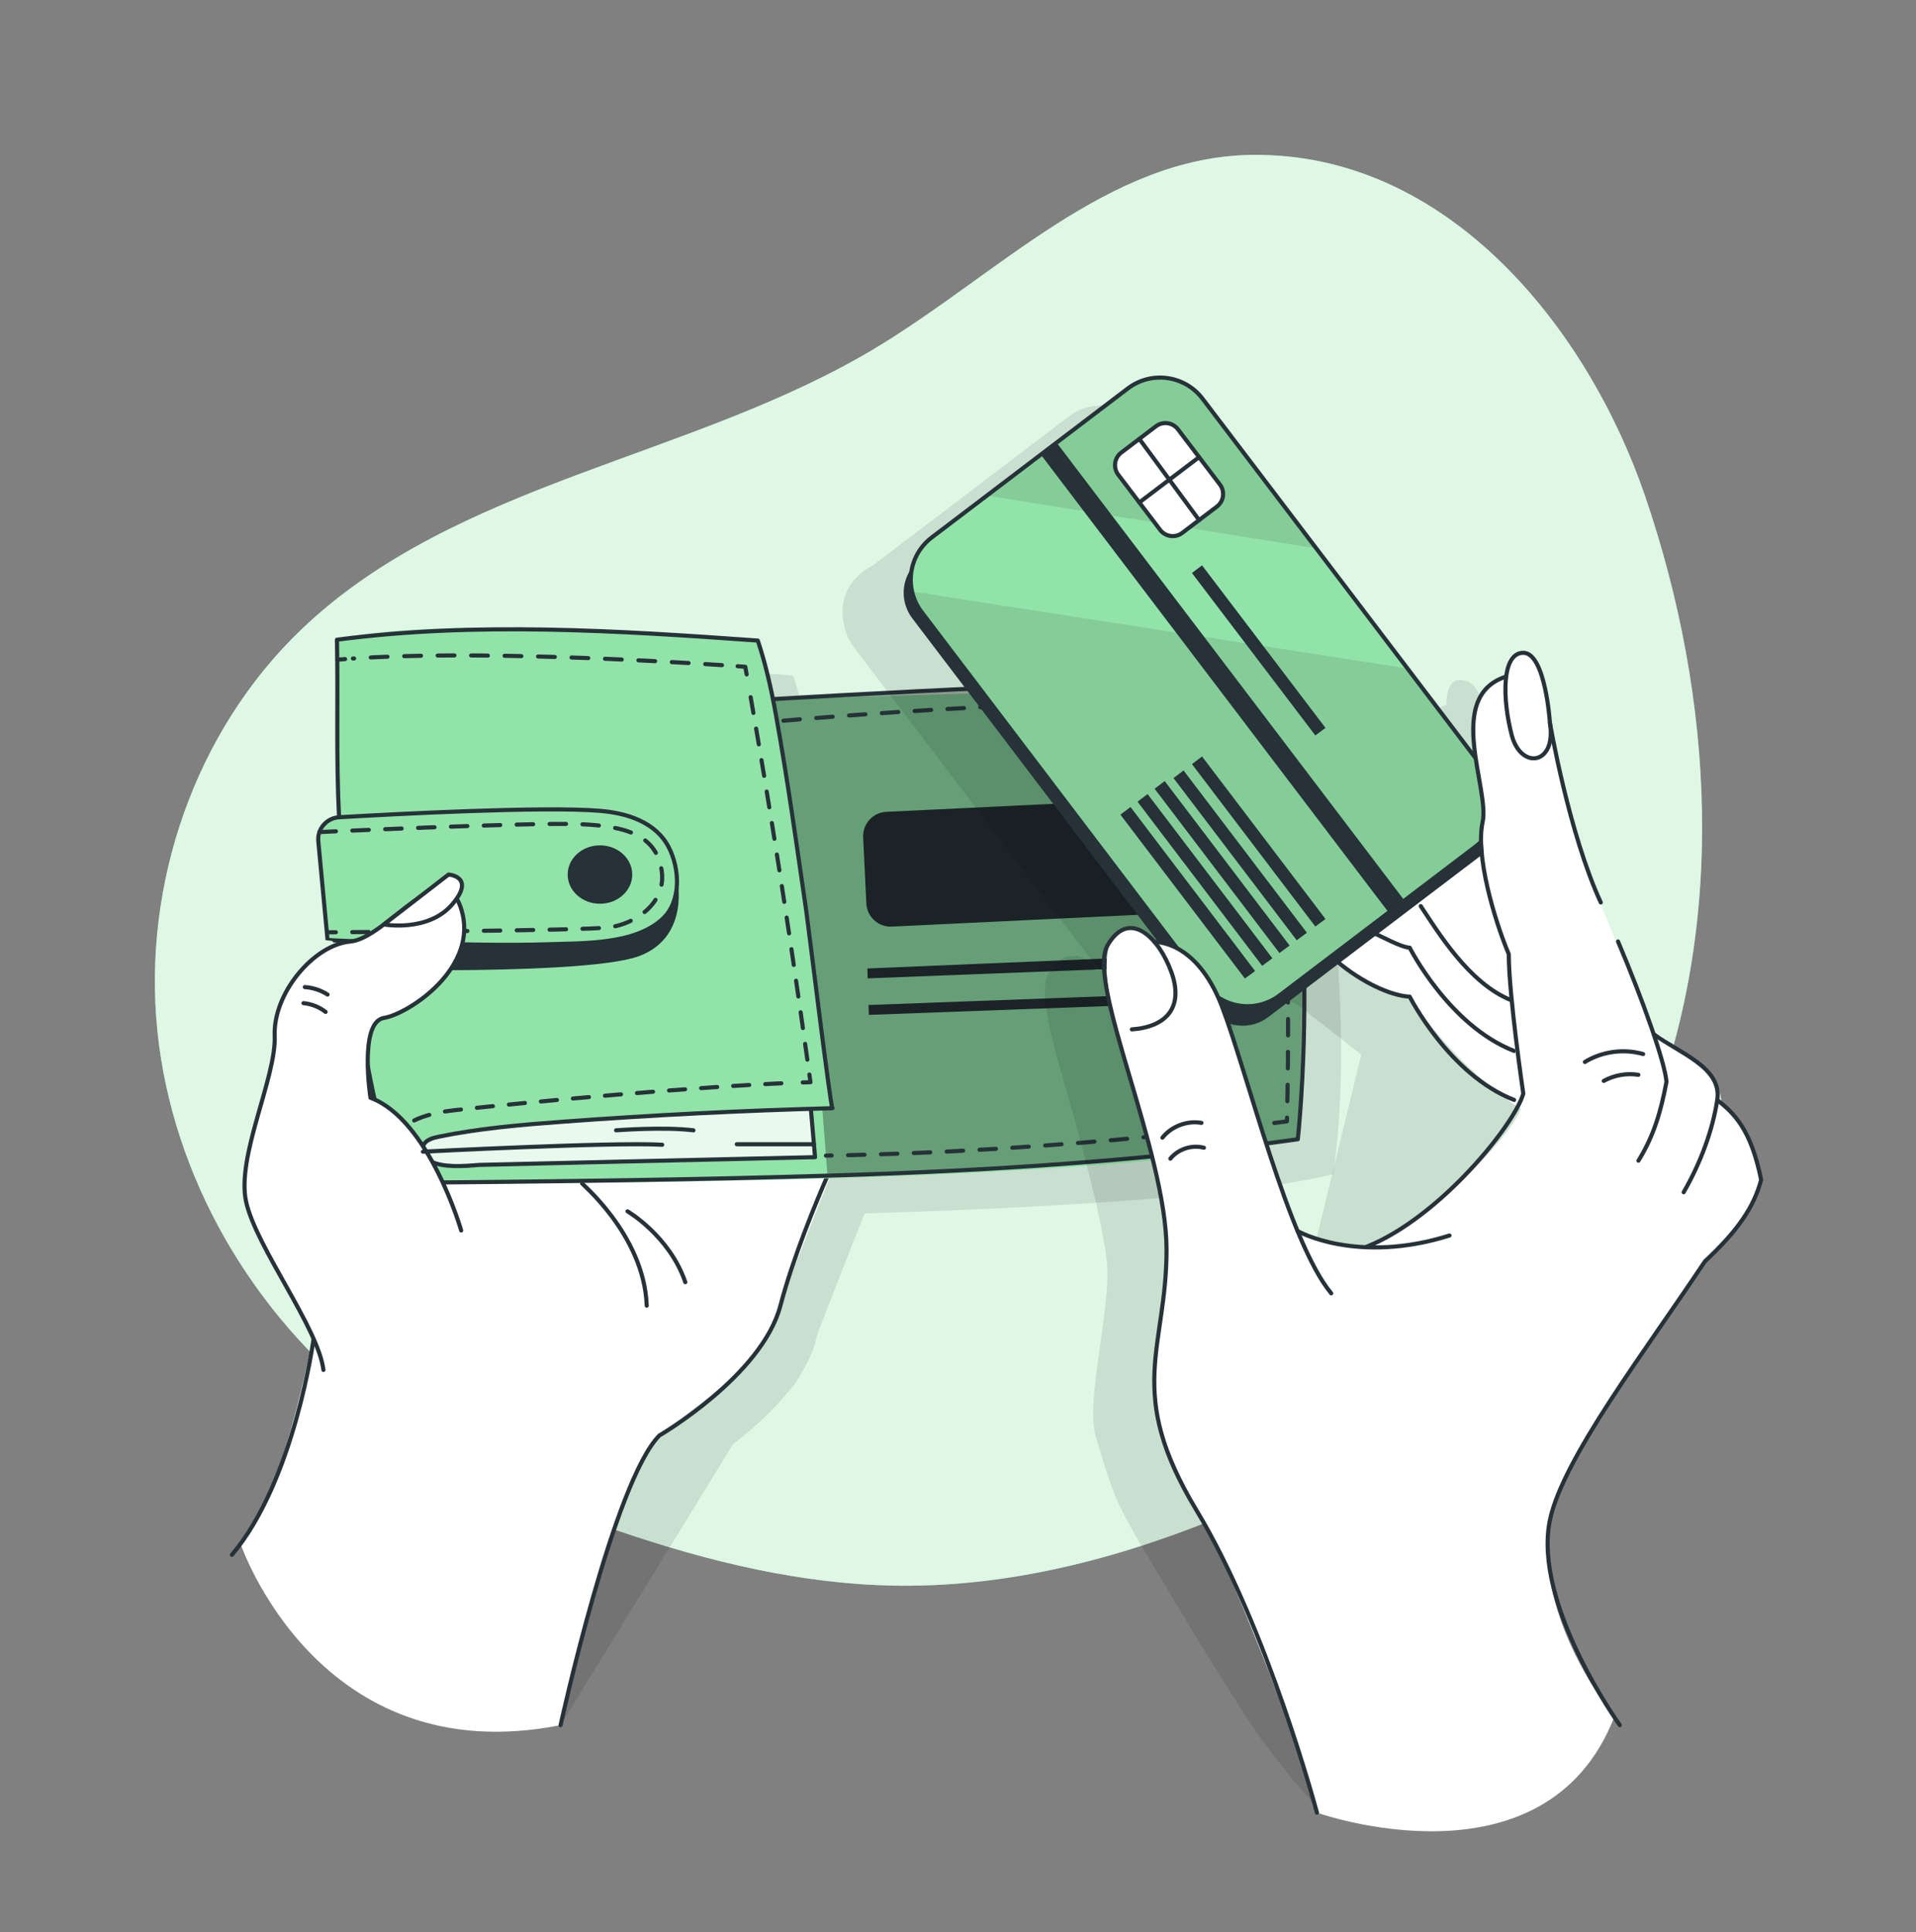 <svg width="466" height="470" viewBox="0 0 466 470" fill="none" xmlns="http://www.w3.org/2000/svg">
<rect x="0" y="0" width="466" height="470" fill="#808080" stroke="none"/>
<path d="M304.129 37.682C269.532 38.278 242.849 66.572 213.236 84.468C168.505 111.498 111.064 116.984 73.289 153.104C47.426 177.835 34.636 215.102 38.273 250.701C41.911 286.3 61.434 319.671 89.708 341.604C107.737 355.588 128.898 365.015 150.491 372.388C172.374 379.86 195.157 385.388 218.279 385.679C250.327 386.084 281.809 376.393 310.797 362.723C330.957 353.215 350.392 341.597 366.248 325.932C381.229 311.132 392.714 292.957 400.582 273.423C420.03 225.139 416.934 169.807 400.077 120.559C386.134 79.821 352.036 36.856 304.129 37.682Z" fill="#92E3A9"/>
<path opacity="0.7" d="M304.129 37.682C269.532 38.278 242.849 66.572 213.236 84.468C168.505 111.498 111.064 116.984 73.289 153.104C47.426 177.835 34.636 215.102 38.273 250.701C41.911 286.3 61.434 319.671 89.708 341.604C107.737 355.588 128.898 365.015 150.491 372.388C172.374 379.86 195.157 385.388 218.279 385.679C250.327 386.084 281.809 376.393 310.797 362.723C330.957 353.215 350.392 341.597 366.248 325.932C381.229 311.132 392.714 292.957 400.582 273.423C420.03 225.139 416.934 169.807 400.077 120.559C386.134 79.821 352.036 36.856 304.129 37.682Z" fill="white"/>
<path opacity="0.1" d="M325.585 236.93C325.337 229.849 324.878 222.298 324.115 214.485C323.092 198.889 321.134 184.313 317.587 175.154C317.587 175.153 317.587 175.152 317.586 175.151C317.586 175.15 317.585 175.148 317.585 175.147L317.569 175.148C298.079 171.156 196.697 178.553 196.625 178.559L195.988 175.742C195.906 175.367 195.819 174.993 195.734 174.62L195.29 172.656L195.161 172.209C194.505 169.56 193.765 166.931 192.895 164.33C192.894 164.33 192.894 164.33 192.894 164.33L192.893 164.328C192.893 164.328 116.039 157.466 90.546 164.121V164.125C90.545 164.125 90.545 164.125 90.544 164.125C90.549 164.349 90.55 164.565 90.553 164.788L90.629 171.082C90.703 183.256 90.421 194.669 91.052 207.216L91.053 207.304C91.049 207.304 91.046 207.305 91.042 207.305C91.012 207.305 90.878 207.31 90.669 207.346C88.603 207.614 86.941 209.035 86.288 210.908C86.041 211.616 85.934 212.385 86.01 213.181L86.376 217.092C86.382 217.155 86.385 217.214 86.39 217.279C87.33 227.262 88.251 237.151 88.251 237.151L88.263 237.152C88.295 237.168 88.744 237.199 89.546 237.241L93.766 237.535C84.783 238.369 74.992 250.229 75.4 260.426C75.809 270.631 66.002 289.836 68.453 300.868C70.367 309.481 80.001 323.323 84.718 333.842C84.605 334.488 84.481 335.183 84.346 335.93L63.299 378.181C64.706 376.112 77.374 431.288 136.337 419.605L178.27 351.287C182.358 348.146 187.106 344.012 191.038 339.284C192.832 337.379 194.236 335.53 194.992 333.815C194.993 333.813 194.994 333.811 194.994 333.809C196.505 331.331 197.695 328.747 198.391 326.102C198.577 325.395 198.774 324.682 198.977 323.965C202.398 315.253 206.971 303.358 210.317 295.12C254.467 293.812 300.88 291.114 324.178 285.629C324.195 285.627 324.212 285.625 324.229 285.623C326.481 270.306 326.531 253.111 325.585 236.93ZM98.691 275.533C98.691 275.533 98.135 271.946 98.039 267.852C98.554 270.557 99.111 273.258 99.706 275.963C99.372 275.811 99.035 275.66 98.691 275.533Z" fill="black"/>
<path d="M58.499 375.488C58.499 375.488 77.375 431.287 136.339 419.604C136.339 419.604 149.42 358.181 160.385 349.139C167.457 343.308 183.072 332.853 186.406 325.29C189.805 317.577 203.148 281.785 205.745 277.458C208.341 273.131 177.619 223.382 177.619 223.382L112.91 256.769L76.903 320.728C76.903 320.728 69.996 362.021 58.499 375.488Z" fill="white"/>
<path d="M76.273 325.643C76.273 325.643 71.654 360.151 56.399 378.179" stroke="#263238" stroke-miterlimit="10" stroke-linecap="round" stroke-linejoin="round"/>
<path d="M136.339 419.604C136.339 419.604 149.352 360.172 160.385 349.14C160.385 349.14 185.311 334.639 189.805 317.576C192.917 305.76 198.575 292.14 201.28 285.957" stroke="#263238" stroke-miterlimit="10" stroke-linecap="round" stroke-linejoin="round"/>
<path d="M141.588 287.836C140.622 287.237 156.67 300.095 157.293 317.576" stroke="#263238" stroke-miterlimit="10" stroke-linecap="round" stroke-linejoin="round"/>
<path d="M315.641 277.092C263.678 289.35 96.32 287.705 96.32 287.705C94.91 284.735 93.209 277.252 91.564 268.585C88.274 251.186 85.2 229.011 85.2 229.011L79.663 228.626C79.663 228.626 78.742 218.737 77.802 208.754C76.872 198.772 82.465 198.781 82.465 198.781L82.06 164.227L81.957 155.597C107.45 148.942 184.304 155.804 184.304 155.804L186.701 164.133L188.036 170.036L308.995 166.624C320.106 195.303 315.641 277.092 315.641 277.092Z" fill="#92E3A9"/>
<path d="M296.141 221.572L216.9 225.376C213.636 225.532 210.864 223.013 210.707 219.75L209.934 203.653C209.777 200.389 212.296 197.617 215.56 197.46L294.801 193.657C298.065 193.5 300.837 196.019 300.994 199.282L301.767 215.379C301.923 218.643 299.404 221.415 296.141 221.572Z" fill="#263238"/>
<path d="M302.13 231.748L302.378 234.426L211.031 237.964L210.955 235.559L302.13 231.748Z" fill="#263238"/>
<path d="M302.583 241.064L302.66 243.47L211.319 246.848L211.243 244.443L302.583 241.064Z" fill="#263238"/>
<path opacity="0.3" d="M308.997 166.627C308.997 166.627 322.48 230.549 315.643 277.097C315.643 277.097 230.406 287.092 201.22 285.48L200.022 269.924L202.464 269.544C202.464 269.544 190.672 180.756 188.034 170.034C188.034 170.034 289.54 162.626 308.997 166.627Z" fill="black"/>
<path opacity="0.8" d="M197.213 269.693L198.234 281.453C198.234 281.453 112.312 285.21 104.761 282.483C97.21 279.756 105.161 275.381 125.143 273.813C145.125 272.244 197.213 269.693 197.213 269.693Z" fill="white"/>
<path d="M145.918 219.818C150.255 219.818 153.771 216.638 153.771 212.714C153.771 208.791 150.255 205.611 145.918 205.611C141.581 205.611 138.066 208.791 138.066 212.714C138.066 216.638 141.581 219.818 145.918 219.818Z" fill="#263238"/>
<path d="M85.199 229.007C87.175 249.685 90.494 267.765 96.317 287.708C132.76 287.396 169.197 286.987 205.625 285.822C242.056 284.656 279.504 282.2 315.642 277.097C315.642 277.097 322.114 219.983 308.996 166.627C294.505 163.612 188.437 170.022 188.437 170.022" stroke="#263238" stroke-miterlimit="10" stroke-linecap="round" stroke-linejoin="round"/>
<path d="M197.213 269.693L198.234 281.453L116.487 283.339C113.111 283.626 107.861 284.069 104.759 282.483C103.343 281.759 102.328 279.988 102.994 278.544C103.595 277.244 105.182 276.787 106.586 276.498C116.59 274.443 126.796 273.573 136.981 272.821C158.778 271.211 180.615 270.118 202.464 269.544C202.012 269.556 196.675 225.563 196.084 221.506C193.771 205.614 191.57 189.666 188.717 173.862C187.613 167.749 186.281 161.706 184.306 155.806C150.617 153.399 115.438 151.168 81.955 155.601C82.261 170.521 81.711 183.836 82.466 198.779" stroke="#263238" stroke-miterlimit="10" stroke-linecap="round" stroke-linejoin="round"/>
<path d="M95.068 283.275C95.068 283.275 94.791 282.551 94.707 281.437" stroke="#263238" stroke-linecap="round" stroke-linejoin="round"/>
<path d="M95.251 277.834C96.504 274.705 100.256 271.175 110.449 270.041C129.052 267.973 169.609 264.255 193.395 263.346" stroke="#263238" stroke-linecap="round" stroke-linejoin="round" stroke-dasharray="3.91 3.91"/>
<path d="M195.237 263.28C195.877 263.259 196.503 263.24 197.114 263.224C197.029 262.601 196.943 261.979 196.858 261.357" stroke="#263238" stroke-linecap="round" stroke-linejoin="round"/>
<path d="M196.358 257.742C192.079 226.969 187.342 196.429 181.916 165.832" stroke="#263238" stroke-linecap="round" stroke-linejoin="round" stroke-dasharray="3.88 3.88"/>
<path d="M181.597 164.036C181.487 163.417 181.376 162.8 181.266 162.181C181.266 162.181 180.611 162.131 179.396 162.044" stroke="#263238" stroke-linecap="round" stroke-linejoin="round"/>
<path d="M175.586 161.781C159.955 160.735 115.501 158.138 85.842 160.167" stroke="#263238" stroke-linecap="round" stroke-linejoin="round" stroke-dasharray="4.07 4.07"/>
<path d="M83.927 160.306C83.296 160.355 82.672 160.406 82.056 160.458" stroke="#263238" stroke-linecap="round" stroke-linejoin="round"/>
<path d="M79.668 228.625L77.422 204.657C77.138 201.622 79.425 198.956 82.468 198.78C96.284 197.981 132.025 196.105 145.743 197.203C152.331 197.73 159.473 199.84 162.683 206.14C165.327 211.33 165.728 219.115 161.275 223.382C154.506 229.867 141.673 229.369 132.944 229.676C116.686 230.249 79.681 228.763 79.668 228.625Z" stroke="#263238" stroke-miterlimit="10" stroke-linecap="round" stroke-linejoin="round"/>
<path d="M164.647 213.974C164.675 213.305 168.064 227.742 155.561 232.505C143.058 237.268 85.199 235.773 85.199 235.773V229.007C85.199 229.007 126.135 229.865 132.944 229.675C139.752 229.486 163.909 231.759 164.647 213.974Z" fill="#263238"/>
<path d="M152.621 294.626C152.621 294.626 162.844 300.616 166.677 311.861" stroke="#263238" stroke-miterlimit="10" stroke-linecap="round" stroke-linejoin="round"/>
<path d="M77.701 202.383C77.701 202.383 127.862 200.024 140.623 200.449C153.385 200.875 159.64 203.679 160.915 211.68C162.19 219.682 154.448 224.699 148.281 225.548C142.112 226.398 79.669 226.764 79.669 226.764" stroke="#263238" stroke-miterlimit="10" stroke-linecap="round" stroke-linejoin="round" stroke-dasharray="4 4"/>
<path d="M112.168 299.288C112.168 299.288 104.404 272.32 90.102 267.008C90.102 267.008 87.242 248.603 93.371 247.589C99.5 246.577 116.663 235.239 112.168 221.09C107.673 206.941 94.188 228.189 85.199 229.007C76.21 229.823 66.403 241.696 66.812 251.899C67.221 262.104 57.414 281.309 59.865 292.341C62.317 303.374 77.436 322.987 78.661 333.203" fill="white"/>
<path d="M112.168 299.288C112.168 299.288 104.404 272.32 90.102 267.008C90.102 267.008 87.242 248.603 93.371 247.589C99.5 246.577 116.663 235.239 112.168 221.09C107.673 206.941 94.188 228.189 85.199 229.007C76.21 229.823 66.403 241.696 66.812 251.899C67.221 262.104 57.414 281.309 59.865 292.341C62.317 303.374 77.436 322.987 78.661 333.203" stroke="#263238" stroke-miterlimit="10" stroke-linecap="round" stroke-linejoin="round"/>
<path d="M93.359 224.854C93.359 224.854 104.121 226.808 109.975 219.983C115.828 213.156 109.088 212.715 109.088 212.715L93.359 224.854Z" fill="white" stroke="#263238" stroke-miterlimit="10" stroke-linecap="round" stroke-linejoin="round"/>
<path d="M74.137 240.086C76.094 240.215 78.016 240.845 79.668 241.901" stroke="#263238" stroke-miterlimit="10" stroke-linecap="round" stroke-linejoin="round"/>
<path d="M73.812 243.996C75.757 244.175 77.646 244.924 79.188 246.124" stroke="#263238" stroke-miterlimit="10" stroke-linecap="round" stroke-linejoin="round"/>
<path d="M102.862 280.124C102.862 280.124 148.947 277.746 161.053 278.436" stroke="#263238" stroke-miterlimit="10" stroke-linecap="round" stroke-linejoin="round"/>
<path d="M149.84 274.924C149.84 274.924 161.431 274.021 168.654 274.924" stroke="#263238" stroke-miterlimit="10" stroke-linecap="round" stroke-linejoin="round"/>
<path d="M179.201 278.311H197.961" stroke="#263238" stroke-miterlimit="10" stroke-linecap="round" stroke-linejoin="round"/>
<path d="M190.546 175.297C190.546 175.297 272.919 167.943 306.016 172.142C306.016 172.142 314.946 188.563 313.007 272.739C313.007 272.739 259.432 280.124 200.881 281.076" stroke="#263238" stroke-miterlimit="10" stroke-linecap="round" stroke-linejoin="round" stroke-dasharray="4 4"/>
<g opacity="0.1">
<path d="M413.533 291.765C411.193 281.812 407.762 278.07 404.327 275.193C404.327 275.193 404.247 269.534 399.838 266.337C398.72 265.337 397.419 264.414 396.047 263.532C391.907 260.429 387.344 256.915 387.344 256.915C385.201 250.711 382.299 243.201 379.164 235.811L379.321 237.493C376.109 229.646 372.958 221.829 372.072 219.237C372.066 219.22 372.06 219.2 372.054 219.184C372.97 221.681 373.943 224.092 374.973 226.325L363.196 184.729C362.915 183.054 362.631 181.407 362.334 179.822C361.776 175.144 360.235 166.263 356.541 165.642C356.406 165.615 356.27 165.6 356.13 165.601C356.13 165.601 351.782 163.714 351.782 171.439C346.601 173.165 344.599 177.034 344.097 181.677C343.851 183.01 343.792 184.476 344.009 186.091C344.099 187.791 344.301 189.531 344.556 191.262L327.954 169.405L326.334 167.273L305.771 140.199L278.104 103.781C273.775 98.088 265.653 96.973 259.96 101.302L225.664 127.368L212.264 137.543C201.986 142.892 204.669 153.459 207.517 157.207L267.364 235.991C266.776 235.926 266.437 235.946 266.437 235.946C266.437 235.946 264.725 231.908 260.495 232.552C259.649 232.579 258.803 232.845 257.974 233.388C257.292 233.734 256.742 234.258 256.297 234.918C255.867 235.43 255.446 236.02 255.037 236.718C252.878 240.408 254.871 249.421 257.984 260.434C258.182 261.145 258.377 261.829 258.566 262.473C258.575 262.506 258.587 262.544 258.596 262.577C258.857 263.483 259.123 264.398 259.395 265.326C262.441 275.896 268.14 296.64 269.19 306.807C269.265 307.792 269.312 308.752 269.335 309.693C269.403 321.405 264.202 341.02 266.437 349.115C266.731 350.179 267.027 351.2 267.333 352.201C268.994 357.616 270.483 362.738 273.095 367.829C276.273 374.026 280.061 379.979 283.601 385.985C290.108 397.025 296.842 407.933 303.796 418.697C306.995 423.648 310.748 428.155 314.378 432.818C316.036 434.949 319.67 438.159 320.301 440.895C320.301 440.895 352.475 443.555 370.489 432.112L368.792 406.51L380.869 337.086C384.318 331.857 394.931 321.625 397.1 318.388C398.193 316.781 399.266 315.189 400.308 313.622C408.255 306.21 412.234 300.424 413.977 293.777C413.976 293.773 413.852 293.014 413.533 291.765ZM300.859 305.35C300.857 305.345 300.854 305.336 300.852 305.332C300.855 305.339 300.859 305.347 300.861 305.354C300.861 305.354 300.859 305.351 300.859 305.35ZM302.144 306.933L301.988 306.626C303.469 307.344 307.037 308.812 312.312 309.636C308.579 309.202 304.34 308.605 302.144 306.933ZM315.697 310.041H315.694C316.256 310.089 316.833 310.128 317.423 310.159C316.903 310.162 316.331 310.128 315.697 310.041ZM301.786 306.224L299.629 301.935C296.615 293.304 289.821 272.965 289.793 272.881C289.792 272.879 289.792 272.877 289.791 272.875C289.786 272.853 288.017 264.485 284.488 255.72C287.63 256.819 291.244 256.376 294.092 254.212L310.539 241.718C312.237 242.743 313.98 243.662 315.683 244.473L331.084 256.518L318.867 306.744L301.786 306.224ZM364.152 190.545V190.543C365.423 196.547 367.451 205.174 370.123 213.532C368.107 207.508 365.605 199.339 364.152 190.545Z" fill="black"/>
<path d="M294.333 431.886L294.432 432.329C294.432 432.329 294.399 432.168 294.333 431.886Z" fill="black"/>
</g>
<path d="M351.457 192.392C352.434 191.767 366.178 184.269 373.052 206.761C379.924 229.254 388.046 267.534 388.046 267.534L371.657 270.744C371.657 270.744 356.469 262.661 342.858 242.418C342.858 242.418 323.776 237.472 315.468 225.72C307.917 215.04 331.15 175.836 331.15 175.836L351.457 192.392Z" fill="white"/>
<path d="M345.544 220.386C349.608 226.478 357.298 239.289 367.675 243.325" stroke="#263238" stroke-miterlimit="10" stroke-linecap="round" stroke-linejoin="round"/>
<path d="M334.057 226.938C335.974 227.699 340.681 230.4 342.858 230.503C342.858 230.503 352.435 249.467 368.252 255.62" stroke="#263238" stroke-miterlimit="10" stroke-linecap="round" stroke-linejoin="round"/>
<path d="M325.27 233.918C331.15 238.836 338.146 242.195 342.858 242.417C342.858 242.417 352.435 261.38 368.252 267.534" stroke="#263238" stroke-miterlimit="10" stroke-linecap="round" stroke-linejoin="round"/>
<path d="M360.433 207.904L308.452 247.39C303.939 250.818 297.502 249.939 294.074 245.427L221.875 150.384C218.447 145.871 219.326 139.434 223.839 136.006L275.82 96.519C280.333 93.091 286.77 93.97 290.198 98.483L362.396 193.525C365.826 198.038 364.946 204.475 360.433 207.904Z" fill="#263238"/>
<path d="M358.931 205.857L311.234 242.098C305.53 246.427 297.419 245.323 293.09 239.619L224.143 148.852C222.993 147.334 222.222 145.638 221.831 143.883C220.728 139.092 222.447 133.886 226.622 130.719L240.023 120.545L274.319 94.478C280.011 90.15 288.135 91.264 292.462 96.957L320.129 133.376L340.693 160.449L361.41 187.725C365.738 193.417 364.623 201.541 358.931 205.857Z" fill="#92E3A9"/>
<path opacity="0.1" d="M320.129 133.377L240.022 120.546L274.318 94.479C280.01 90.151 288.134 91.266 292.461 96.958L320.129 133.377Z" fill="black"/>
<path opacity="0.1" d="M358.931 205.857L311.234 242.098C305.53 246.426 297.419 245.323 293.09 239.619L224.143 148.852C222.993 147.334 222.222 145.638 221.831 143.883L342.312 162.582L361.41 187.725C365.738 193.417 364.623 201.541 358.931 205.857Z" fill="black"/>
<path d="M295.965 123.216L287.538 129.618C285.853 130.897 283.45 130.569 282.17 128.884L271.969 115.455C270.689 113.771 271.018 111.367 272.703 110.088L281.13 103.687C282.814 102.406 285.218 102.735 286.497 104.42L296.698 117.849C297.977 119.533 297.649 121.937 295.965 123.216Z" fill="white" stroke="#263238" stroke-miterlimit="10" stroke-linecap="round" stroke-linejoin="round"/>
<path d="M277.099 106.748L291.638 126.503" stroke="#263238" stroke-miterlimit="10" stroke-linecap="round" stroke-linejoin="round"/>
<path d="M277.099 122.208L291.638 111.187" stroke="#263238" stroke-miterlimit="10" stroke-linecap="round" stroke-linejoin="round"/>
<path d="M305.258 236.18L302.779 238.007L272.503 198.149L274.959 196.287L305.258 236.18Z" fill="#263238"/>
<path d="M309.456 233.074L306.977 234.912L276.666 194.994L279.109 193.133L309.456 233.074Z" fill="#263238"/>
<path d="M313.654 229.979L311.175 231.805L280.817 191.84L283.271 189.979L313.654 229.979Z" fill="#263238"/>
<path d="M317.852 226.872L315.374 228.697L285.418 189.255L287.861 187.394L317.852 226.872Z" fill="#263238"/>
<path d="M322.382 223.527L319.904 225.354L289.901 185.851L292.355 183.99L322.382 223.527Z" fill="#263238"/>
<path d="M322.382 177.048L319.904 178.875L289.901 139.372L292.355 137.511L322.382 177.048Z" fill="#263238"/>
<path d="M257.035 107.728L253.196 110.644L337.75 221.952L341.589 219.036L257.035 107.728Z" fill="#263238"/>
<path d="M358.931 205.857L311.234 242.098C305.53 246.427 297.419 245.323 293.09 239.619L224.143 148.852C222.993 147.334 222.222 145.638 221.831 143.883C220.728 139.092 222.447 133.886 226.622 130.719L240.023 120.545L274.319 94.478C280.011 90.15 288.135 91.264 292.462 96.957L320.129 133.376L340.693 160.449L361.41 187.725C365.738 193.417 364.623 201.541 358.931 205.857Z" stroke="#263238" stroke-miterlimit="10" stroke-linecap="round" stroke-linejoin="round"/>
<path d="M320.3 440.89C320.3 440.89 375.815 460.644 392.611 417.628C392.611 417.628 366.337 385.69 380.681 359.558C389.71 343.111 414.666 306.797 414.666 306.797C414.666 306.797 425.088 296.9 428.336 286.953C428.336 286.953 426.551 275.875 418.688 268.373C418.688 268.373 418.608 262.713 414.198 259.516C409.789 256.319 401.705 250.095 401.705 250.095C401.705 250.095 388.412 218.206 386.433 212.417C384.455 206.626 380.5 195.751 378.513 183.725C376.526 171.698 374.698 158.741 370.489 158.781C370.489 158.781 366.142 156.894 366.142 164.619C366.142 164.619 357.029 169.311 358.368 179.262C359.706 189.213 360.954 194.344 360.598 199.946C360.243 205.548 362.035 224.961 366.531 231.049C366.531 231.049 368.033 258.312 370.281 265.412C370.35 265.629 370.419 265.827 370.489 266.005C372.852 272.006 349.182 295.193 336.372 301.399C336.372 301.399 335.033 303.904 330.059 303.221C325.084 302.537 316.669 302.215 315.219 298.529C313.768 294.843 304.152 266.056 304.152 266.056C304.152 266.056 296.36 229.119 280.795 229.122C280.795 229.122 278.427 223.477 272.332 226.564C266.237 229.652 270.228 246.456 272.925 255.649C275.621 264.843 282.455 289.012 283.565 300.134C284.676 311.255 278.376 333.526 280.795 342.29C283.214 351.053 285.788 356.968 293.349 371.312C300.909 385.658 317.642 428.385 320.3 440.89Z" fill="white"/>
<path d="M320.3 440.89C320.3 440.89 308.418 396.158 290.948 367.243C273.478 338.327 283.72 328.086 283.72 303.99C283.72 279.894 264.106 238.93 269.395 229.894C274.683 220.858 281.912 228.086 284.925 236.52C287.936 244.954 283.72 249.773 275.286 250.375" stroke="#263238" stroke-miterlimit="10" stroke-linecap="round" stroke-linejoin="round"/>
<path d="M280.794 229.122C280.794 229.122 290.931 228.509 297.167 244.724C303.403 260.939 313.381 302.099 323.776 314.572" stroke="#263238" stroke-miterlimit="10" stroke-linecap="round" stroke-linejoin="round"/>
<path d="M315.571 299.385C315.63 299.515 330.09 307.579 352.541 300.511" stroke="#263238" stroke-miterlimit="10" stroke-linecap="round" stroke-linejoin="round"/>
<path d="M282.717 276.714C284.93 273.937 288.712 272.503 292.211 273.114" stroke="#263238" stroke-miterlimit="10" stroke-linecap="round" stroke-linejoin="round"/>
<path d="M284.647 281.819C286.551 279.468 289.887 278.383 292.809 279.164" stroke="#263238" stroke-miterlimit="10" stroke-linecap="round" stroke-linejoin="round"/>
<path d="M366.14 164.617C351.381 169.533 362.363 191.818 360.596 199.944C358.83 208.069 363.423 223.648 366.956 232.091C366.956 241.982 370.488 266.004 370.488 266.004C368.306 273.64 350.109 296.168 332.427 303.219" stroke="#263238" stroke-miterlimit="10" stroke-linecap="round" stroke-linejoin="round"/>
<path d="M376.968 175.837C376.968 175.837 375.873 158.779 370.488 158.779C365.102 158.779 365.426 170.274 367.675 178.804C369.922 187.332 378.609 186.072 376.968 175.837Z" stroke="#263238" stroke-miterlimit="10" stroke-linecap="round" stroke-linejoin="round"/>
<path d="M376.968 175.837C376.968 175.837 381.557 202.659 389.332 219.504" stroke="#263238" stroke-miterlimit="10" stroke-linecap="round" stroke-linejoin="round"/>
<path d="M398.494 282.307C402.251 276.221 403.919 270.458 405.313 263.126C404.96 258.531 399.688 243.522 393.525 228.989" stroke="#263238" stroke-miterlimit="10" stroke-linecap="round" stroke-linejoin="round"/>
<path d="M402.185 251.503C408.281 256.093 418.898 259.615 417.668 267.534C416.513 274.961 413.639 282.78 409.49 289.985" stroke="#263238" stroke-miterlimit="10" stroke-linecap="round" stroke-linejoin="round"/>
<path d="M393.964 419.604C393.964 419.604 372.713 390.095 376.968 369.718C380.099 354.726 400.23 328.513 414.666 306.796C422.615 299.384 426.593 293.599 428.336 286.952C425.783 274.403 421.654 270.744 417.668 267.534" stroke="#263238" stroke-miterlimit="10" stroke-linecap="round" stroke-linejoin="round"/>
<path d="M399.635 256.374C394.919 255.021 389.649 255.739 385.467 258.303" stroke="#263238" stroke-miterlimit="10" stroke-linecap="round" stroke-linejoin="round"/>
<path d="M398.469 261.425C395.606 260.978 392.6 261.506 390.062 262.903" stroke="#263238" stroke-miterlimit="10" stroke-linecap="round" stroke-linejoin="round"/>
</svg>
